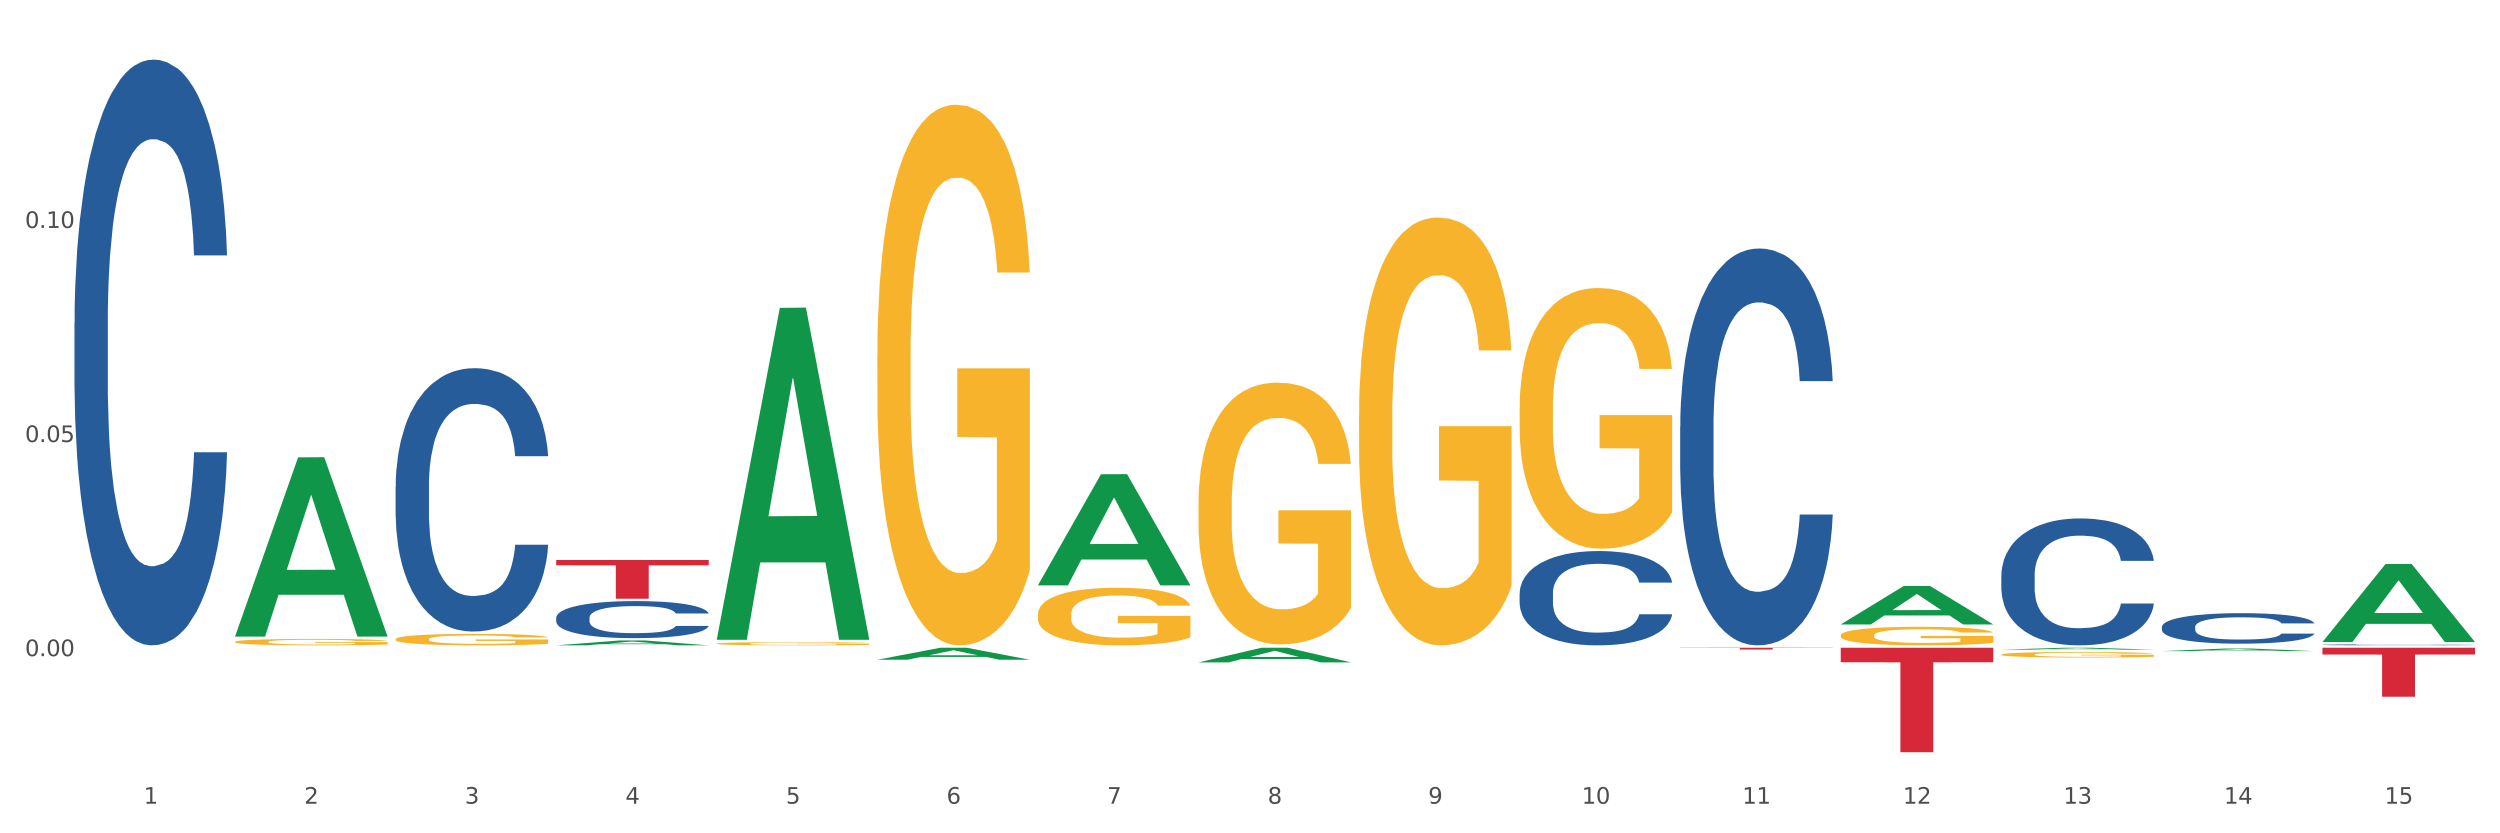 <?xml version="1.0" encoding="utf-8" standalone="no"?>
<!DOCTYPE svg PUBLIC "-//W3C//DTD SVG 1.1//EN"
  "http://www.w3.org/Graphics/SVG/1.1/DTD/svg11.dtd">
<svg xmlns:xlink="http://www.w3.org/1999/xlink" width="1080pt" height="360pt" viewBox="0 0 1080 360" xmlns="http://www.w3.org/2000/svg" version="1.1">
 <rect x="0" y="0" width="1080" height="360" fill="#333333" stroke="none"/>
 <defs>
  <style type="text/css">*{stroke-linejoin: round; stroke-linecap: butt}</style>
 </defs>
 <g id="figure_1">
  <g id="patch_1">
   <path d="M 0 360 
L 1080 360 
L 1080 0 
L 0 0 
z
" style="fill: #ffffff; stroke: #ffffff; stroke-linejoin: miter"/>
  </g>
  <g id="axes_1">
   <g id="matplotlib.axis_1">
    <g id="xtick_1">
     <g id="text_1">
      <!-- 1 -->
      <g style="fill: #4d4d4d" transform="translate(62.07 347.204) scale(0.096 -0.096)">
       <defs>
        <path id="DejaVuSans-31" d="M 794 531 
L 1825 531 
L 1825 4091 
L 703 3866 
L 703 4441 
L 1819 4666 
L 2450 4666 
L 2450 531 
L 3481 531 
L 3481 0 
L 794 0 
L 794 531 
z
" transform="scale(0.016)"/>
       </defs>
       <use xlink:href="#DejaVuSans-31"/>
      </g>
     </g>
    </g>
    <g id="xtick_2">
     <g id="text_2">
      <!-- 2 -->
      <g style="fill: #4d4d4d" transform="translate(131.436 347.204) scale(0.096 -0.096)">
       <defs>
        <path id="DejaVuSans-32" d="M 1228 531 
L 3431 531 
L 3431 0 
L 469 0 
L 469 531 
Q 828 903 1448 1529 
Q 2069 2156 2228 2338 
Q 2531 2678 2651 2914 
Q 2772 3150 2772 3378 
Q 2772 3750 2511 3984 
Q 2250 4219 1831 4219 
Q 1534 4219 1204 4116 
Q 875 4013 500 3803 
L 500 4441 
Q 881 4594 1212 4672 
Q 1544 4750 1819 4750 
Q 2544 4750 2975 4387 
Q 3406 4025 3406 3419 
Q 3406 3131 3298 2873 
Q 3191 2616 2906 2266 
Q 2828 2175 2409 1742 
Q 1991 1309 1228 531 
z
" transform="scale(0.016)"/>
       </defs>
       <use xlink:href="#DejaVuSans-32"/>
      </g>
     </g>
    </g>
    <g id="xtick_3">
     <g id="text_3">
      <!-- 3 -->
      <g style="fill: #4d4d4d" transform="translate(200.802 347.204) scale(0.096 -0.096)">
       <defs>
        <path id="DejaVuSans-33" d="M 2597 2516 
Q 3050 2419 3304 2112 
Q 3559 1806 3559 1356 
Q 3559 666 3084 287 
Q 2609 -91 1734 -91 
Q 1441 -91 1130 -33 
Q 819 25 488 141 
L 488 750 
Q 750 597 1062 519 
Q 1375 441 1716 441 
Q 2309 441 2620 675 
Q 2931 909 2931 1356 
Q 2931 1769 2642 2001 
Q 2353 2234 1838 2234 
L 1294 2234 
L 1294 2753 
L 1863 2753 
Q 2328 2753 2575 2939 
Q 2822 3125 2822 3475 
Q 2822 3834 2567 4026 
Q 2313 4219 1838 4219 
Q 1578 4219 1281 4162 
Q 984 4106 628 3988 
L 628 4550 
Q 988 4650 1302 4700 
Q 1616 4750 1894 4750 
Q 2613 4750 3031 4423 
Q 3450 4097 3450 3541 
Q 3450 3153 3228 2886 
Q 3006 2619 2597 2516 
z
" transform="scale(0.016)"/>
       </defs>
       <use xlink:href="#DejaVuSans-33"/>
      </g>
     </g>
    </g>
    <g id="xtick_4">
     <g id="text_4">
      <!-- 4 -->
      <g style="fill: #4d4d4d" transform="translate(270.169 347.204) scale(0.096 -0.096)">
       <defs>
        <path id="DejaVuSans-34" d="M 2419 4116 
L 825 1625 
L 2419 1625 
L 2419 4116 
z
M 2253 4666 
L 3047 4666 
L 3047 1625 
L 3713 1625 
L 3713 1100 
L 3047 1100 
L 3047 0 
L 2419 0 
L 2419 1100 
L 313 1100 
L 313 1709 
L 2253 4666 
z
" transform="scale(0.016)"/>
       </defs>
       <use xlink:href="#DejaVuSans-34"/>
      </g>
     </g>
    </g>
    <g id="xtick_5">
     <g id="text_5">
      <!-- 5 -->
      <g style="fill: #4d4d4d" transform="translate(339.535 347.204) scale(0.096 -0.096)">
       <defs>
        <path id="DejaVuSans-35" d="M 691 4666 
L 3169 4666 
L 3169 4134 
L 1269 4134 
L 1269 2991 
Q 1406 3038 1543 3061 
Q 1681 3084 1819 3084 
Q 2600 3084 3056 2656 
Q 3513 2228 3513 1497 
Q 3513 744 3044 326 
Q 2575 -91 1722 -91 
Q 1428 -91 1123 -41 
Q 819 9 494 109 
L 494 744 
Q 775 591 1075 516 
Q 1375 441 1709 441 
Q 2250 441 2565 725 
Q 2881 1009 2881 1497 
Q 2881 1984 2565 2268 
Q 2250 2553 1709 2553 
Q 1456 2553 1204 2497 
Q 953 2441 691 2322 
L 691 4666 
z
" transform="scale(0.016)"/>
       </defs>
       <use xlink:href="#DejaVuSans-35"/>
      </g>
     </g>
    </g>
    <g id="xtick_6">
     <g id="text_6">
      <!-- 6 -->
      <g style="fill: #4d4d4d" transform="translate(408.901 347.204) scale(0.096 -0.096)">
       <defs>
        <path id="DejaVuSans-36" d="M 2113 2584 
Q 1688 2584 1439 2293 
Q 1191 2003 1191 1497 
Q 1191 994 1439 701 
Q 1688 409 2113 409 
Q 2538 409 2786 701 
Q 3034 994 3034 1497 
Q 3034 2003 2786 2293 
Q 2538 2584 2113 2584 
z
M 3366 4563 
L 3366 3988 
Q 3128 4100 2886 4159 
Q 2644 4219 2406 4219 
Q 1781 4219 1451 3797 
Q 1122 3375 1075 2522 
Q 1259 2794 1537 2939 
Q 1816 3084 2150 3084 
Q 2853 3084 3261 2657 
Q 3669 2231 3669 1497 
Q 3669 778 3244 343 
Q 2819 -91 2113 -91 
Q 1303 -91 875 529 
Q 447 1150 447 2328 
Q 447 3434 972 4092 
Q 1497 4750 2381 4750 
Q 2619 4750 2861 4703 
Q 3103 4656 3366 4563 
z
" transform="scale(0.016)"/>
       </defs>
       <use xlink:href="#DejaVuSans-36"/>
      </g>
     </g>
    </g>
    <g id="xtick_7">
     <g id="text_7">
      <!-- 7 -->
      <g style="fill: #4d4d4d" transform="translate(478.267 347.204) scale(0.096 -0.096)">
       <defs>
        <path id="DejaVuSans-37" d="M 525 4666 
L 3525 4666 
L 3525 4397 
L 1831 0 
L 1172 0 
L 2766 4134 
L 525 4134 
L 525 4666 
z
" transform="scale(0.016)"/>
       </defs>
       <use xlink:href="#DejaVuSans-37"/>
      </g>
     </g>
    </g>
    <g id="xtick_8">
     <g id="text_8">
      <!-- 8 -->
      <g style="fill: #4d4d4d" transform="translate(547.634 347.204) scale(0.096 -0.096)">
       <defs>
        <path id="DejaVuSans-38" d="M 2034 2216 
Q 1584 2216 1326 1975 
Q 1069 1734 1069 1313 
Q 1069 891 1326 650 
Q 1584 409 2034 409 
Q 2484 409 2743 651 
Q 3003 894 3003 1313 
Q 3003 1734 2745 1975 
Q 2488 2216 2034 2216 
z
M 1403 2484 
Q 997 2584 770 2862 
Q 544 3141 544 3541 
Q 544 4100 942 4425 
Q 1341 4750 2034 4750 
Q 2731 4750 3128 4425 
Q 3525 4100 3525 3541 
Q 3525 3141 3298 2862 
Q 3072 2584 2669 2484 
Q 3125 2378 3379 2068 
Q 3634 1759 3634 1313 
Q 3634 634 3220 271 
Q 2806 -91 2034 -91 
Q 1263 -91 848 271 
Q 434 634 434 1313 
Q 434 1759 690 2068 
Q 947 2378 1403 2484 
z
M 1172 3481 
Q 1172 3119 1398 2916 
Q 1625 2713 2034 2713 
Q 2441 2713 2670 2916 
Q 2900 3119 2900 3481 
Q 2900 3844 2670 4047 
Q 2441 4250 2034 4250 
Q 1625 4250 1398 4047 
Q 1172 3844 1172 3481 
z
" transform="scale(0.016)"/>
       </defs>
       <use xlink:href="#DejaVuSans-38"/>
      </g>
     </g>
    </g>
    <g id="xtick_9">
     <g id="text_9">
      <!-- 9 -->
      <g style="fill: #4d4d4d" transform="translate(617 347.204) scale(0.096 -0.096)">
       <defs>
        <path id="DejaVuSans-39" d="M 703 97 
L 703 672 
Q 941 559 1184 500 
Q 1428 441 1663 441 
Q 2288 441 2617 861 
Q 2947 1281 2994 2138 
Q 2813 1869 2534 1725 
Q 2256 1581 1919 1581 
Q 1219 1581 811 2004 
Q 403 2428 403 3163 
Q 403 3881 828 4315 
Q 1253 4750 1959 4750 
Q 2769 4750 3195 4129 
Q 3622 3509 3622 2328 
Q 3622 1225 3098 567 
Q 2575 -91 1691 -91 
Q 1453 -91 1209 -44 
Q 966 3 703 97 
z
M 1959 2075 
Q 2384 2075 2632 2365 
Q 2881 2656 2881 3163 
Q 2881 3666 2632 3958 
Q 2384 4250 1959 4250 
Q 1534 4250 1286 3958 
Q 1038 3666 1038 3163 
Q 1038 2656 1286 2365 
Q 1534 2075 1959 2075 
z
" transform="scale(0.016)"/>
       </defs>
       <use xlink:href="#DejaVuSans-39"/>
      </g>
     </g>
    </g>
    <g id="xtick_10">
     <g id="text_10">
      <!-- 10 -->
      <g style="fill: #4d4d4d" transform="translate(683.312 347.204) scale(0.096 -0.096)">
       <defs>
        <path id="DejaVuSans-30" d="M 2034 4250 
Q 1547 4250 1301 3770 
Q 1056 3291 1056 2328 
Q 1056 1369 1301 889 
Q 1547 409 2034 409 
Q 2525 409 2770 889 
Q 3016 1369 3016 2328 
Q 3016 3291 2770 3770 
Q 2525 4250 2034 4250 
z
M 2034 4750 
Q 2819 4750 3233 4129 
Q 3647 3509 3647 2328 
Q 3647 1150 3233 529 
Q 2819 -91 2034 -91 
Q 1250 -91 836 529 
Q 422 1150 422 2328 
Q 422 3509 836 4129 
Q 1250 4750 2034 4750 
z
" transform="scale(0.016)"/>
       </defs>
       <use xlink:href="#DejaVuSans-31"/>
       <use xlink:href="#DejaVuSans-30" transform="translate(63.623 0)"/>
      </g>
     </g>
    </g>
    <g id="xtick_11">
     <g id="text_11">
      <!-- 11 -->
      <g style="fill: #4d4d4d" transform="translate(752.678 347.204) scale(0.096 -0.096)">
       <use xlink:href="#DejaVuSans-31"/>
       <use xlink:href="#DejaVuSans-31" transform="translate(63.623 0)"/>
      </g>
     </g>
    </g>
    <g id="xtick_12">
     <g id="text_12">
      <!-- 12 -->
      <g style="fill: #4d4d4d" transform="translate(822.044 347.204) scale(0.096 -0.096)">
       <use xlink:href="#DejaVuSans-31"/>
       <use xlink:href="#DejaVuSans-32" transform="translate(63.623 0)"/>
      </g>
     </g>
    </g>
    <g id="xtick_13">
     <g id="text_13">
      <!-- 13 -->
      <g style="fill: #4d4d4d" transform="translate(891.411 347.204) scale(0.096 -0.096)">
       <use xlink:href="#DejaVuSans-31"/>
       <use xlink:href="#DejaVuSans-33" transform="translate(63.623 0)"/>
      </g>
     </g>
    </g>
    <g id="xtick_14">
     <g id="text_14">
      <!-- 14 -->
      <g style="fill: #4d4d4d" transform="translate(960.777 347.204) scale(0.096 -0.096)">
       <use xlink:href="#DejaVuSans-31"/>
       <use xlink:href="#DejaVuSans-34" transform="translate(63.623 0)"/>
      </g>
     </g>
    </g>
    <g id="xtick_15">
     <g id="text_15">
      <!-- 15 -->
      <g style="fill: #4d4d4d" transform="translate(1030.143 347.204) scale(0.096 -0.096)">
       <use xlink:href="#DejaVuSans-31"/>
       <use xlink:href="#DejaVuSans-35" transform="translate(63.623 0)"/>
      </g>
     </g>
    </g>
    <g id="xtick_16"/>
    <g id="xtick_17"/>
    <g id="xtick_18"/>
    <g id="xtick_19"/>
    <g id="xtick_20"/>
    <g id="xtick_21"/>
    <g id="xtick_22"/>
    <g id="xtick_23"/>
    <g id="xtick_24"/>
    <g id="xtick_25"/>
    <g id="xtick_26"/>
    <g id="xtick_27"/>
    <g id="xtick_28"/>
    <g id="xtick_29"/>
   </g>
   <g id="matplotlib.axis_2">
    <g id="ytick_1">
     <g id="text_16">
      <!-- 0.00 -->
      <g style="fill: #4d4d4d" transform="translate(10.8 283.458) scale(0.096 -0.096)">
       <defs>
        <path id="DejaVuSans-2e" d="M 684 794 
L 1344 794 
L 1344 0 
L 684 0 
L 684 794 
z
" transform="scale(0.016)"/>
       </defs>
       <use xlink:href="#DejaVuSans-30"/>
       <use xlink:href="#DejaVuSans-2e" transform="translate(63.623 0)"/>
       <use xlink:href="#DejaVuSans-30" transform="translate(95.41 0)"/>
       <use xlink:href="#DejaVuSans-30" transform="translate(159.033 0)"/>
      </g>
     </g>
    </g>
    <g id="ytick_2">
     <g id="text_17">
      <!-- 0.05 -->
      <g style="fill: #4d4d4d" transform="translate(10.8 190.967) scale(0.096 -0.096)">
       <use xlink:href="#DejaVuSans-30"/>
       <use xlink:href="#DejaVuSans-2e" transform="translate(63.623 0)"/>
       <use xlink:href="#DejaVuSans-30" transform="translate(95.41 0)"/>
       <use xlink:href="#DejaVuSans-35" transform="translate(159.033 0)"/>
      </g>
     </g>
    </g>
    <g id="ytick_3">
     <g id="text_18">
      <!-- 0.10 -->
      <g style="fill: #4d4d4d" transform="translate(10.8 98.476) scale(0.096 -0.096)">
       <use xlink:href="#DejaVuSans-30"/>
       <use xlink:href="#DejaVuSans-2e" transform="translate(63.623 0)"/>
       <use xlink:href="#DejaVuSans-31" transform="translate(95.41 0)"/>
       <use xlink:href="#DejaVuSans-30" transform="translate(159.033 0)"/>
      </g>
     </g>
    </g>
    <g id="ytick_4"/>
    <g id="ytick_5"/>
    <g id="ytick_6"/>
    <g id="ytick_7"/>
   </g>
   <g id="PolyCollection_1">
    <path d="M 101.541 274.853 
L 101.609 274.78 
L 128.784 197.579 
L 140.061 197.506 
L 167.439 274.998 
L 154.395 274.998 
L 148.485 256.953 
L 120.427 256.953 
L 120.224 257.244 
L 114.517 274.998 
L 101.541 274.998 
L 101.541 274.853 
L 123.96 246.184 
L 144.952 246.111 
L 134.558 214.023 
L 134.422 213.878 
L 134.286 214.096 
L 123.892 246.111 
L 123.96 246.184 
L 101.541 274.853 
z
" clip-path="url(#p920004b4bc)" style="fill: #109648"/>
    <path d="M 725.837 279.811 
L 791.735 279.811 
L 791.735 279.921 
L 765.813 279.922 
L 765.813 280.604 
L 751.603 280.604 
L 751.603 279.922 
L 725.837 279.921 
L 725.837 279.812 
L 725.837 279.811 
z
" clip-path="url(#p920004b4bc)" style="fill: #d62839"/>
    <path d="M 240.274 241.907 
L 306.172 241.907 
L 306.172 244.234 
L 280.25 244.25 
L 280.25 258.653 
L 266.039 258.653 
L 266.039 244.25 
L 240.274 244.234 
L 240.274 241.923 
L 240.274 241.907 
z
" clip-path="url(#p920004b4bc)" style="fill: #d62839"/>
    <path d="M 170.907 210.174 
L 170.985 210.071 
L 170.985 207.161 
L 171.219 203.213 
L 172.076 195.94 
L 173.166 190.434 
L 175.036 183.992 
L 176.048 181.291 
L 177.373 178.277 
L 180.099 173.394 
L 183.215 169.238 
L 185.396 166.952 
L 187.031 165.498 
L 190.692 162.9 
L 192.796 161.758 
L 194.977 160.822 
L 196.846 160.199 
L 199.962 159.472 
L 202.454 159.16 
L 205.336 159.056 
L 207.751 159.16 
L 210.945 159.576 
L 215.618 160.822 
L 217.41 161.55 
L 219.825 162.797 
L 222.317 164.459 
L 224.342 166.121 
L 226.679 168.511 
L 229.094 171.628 
L 231.431 175.576 
L 233.066 179.213 
L 234.391 183.057 
L 235.559 187.732 
L 236.416 192.823 
L 236.805 197.083 
L 222.551 197.083 
L 222.161 193.239 
L 221.382 189.083 
L 220.604 186.278 
L 219.747 183.992 
L 218.422 181.394 
L 217.254 179.732 
L 215.307 177.758 
L 213.515 176.511 
L 212.035 175.784 
L 210.244 175.16 
L 206.427 174.537 
L 203.701 174.537 
L 201.987 174.745 
L 199.884 175.264 
L 198.092 175.992 
L 195.989 177.238 
L 194.353 178.589 
L 192.718 180.355 
L 191.783 181.602 
L 190.381 183.888 
L 189.446 185.758 
L 188.2 188.979 
L 187.499 191.265 
L 186.252 197.187 
L 185.707 201.551 
L 185.474 204.564 
L 185.318 207.889 
L 185.318 224.097 
L 185.785 231.37 
L 186.175 234.487 
L 186.798 238.019 
L 187.966 242.591 
L 189.68 247.059 
L 191.471 250.28 
L 192.951 252.254 
L 194.353 253.708 
L 195.755 254.851 
L 197.469 255.89 
L 198.871 256.513 
L 200.974 257.137 
L 203.467 257.449 
L 205.414 257.449 
L 209.387 256.929 
L 211.178 256.41 
L 212.892 255.682 
L 214.761 254.539 
L 216.241 253.293 
L 217.098 252.357 
L 218.5 250.383 
L 219.591 248.305 
L 220.526 245.916 
L 221.149 243.838 
L 221.85 240.721 
L 222.395 237.188 
L 222.551 235.318 
L 236.805 235.318 
L 236.494 239.058 
L 235.949 242.695 
L 234.858 247.578 
L 234.001 250.383 
L 232.677 253.812 
L 231.275 256.721 
L 229.328 259.942 
L 227.536 262.332 
L 225.667 264.41 
L 223.641 266.28 
L 219.98 268.877 
L 218.656 269.605 
L 215.852 270.852 
L 213.671 271.579 
L 210.477 272.306 
L 207.206 272.722 
L 203.779 272.826 
L 200.741 272.618 
L 197.391 271.994 
L 195.288 271.371 
L 192.951 270.436 
L 190.225 268.981 
L 187.655 267.215 
L 185.24 265.137 
L 182.981 262.747 
L 180.878 260.046 
L 178.152 255.578 
L 176.126 251.215 
L 174.646 247.163 
L 173.634 243.734 
L 172.621 239.37 
L 172.076 236.357 
L 171.219 229.084 
L 170.907 222.331 
L 170.907 210.174 
z
" clip-path="url(#p920004b4bc)" style="fill: #255c99"/>
    <path d="M 864.57 282.77 
L 864.647 282.768 
L 864.647 282.689 
L 864.803 282.622 
L 865.581 282.458 
L 866.748 282.323 
L 867.604 282.251 
L 868.46 282.192 
L 869.471 282.134 
L 870.716 282.073 
L 872.972 281.983 
L 874.373 281.937 
L 876.084 281.889 
L 879.196 281.82 
L 881.453 281.78 
L 883.787 281.748 
L 887.599 281.708 
L 890.089 281.691 
L 892.734 281.678 
L 895.924 281.669 
L 898.336 281.667 
L 903.626 281.674 
L 908.139 281.693 
L 910.317 281.708 
L 913.118 281.735 
L 914.596 281.752 
L 917.008 281.787 
L 919.498 281.833 
L 921.209 281.872 
L 923.777 281.946 
L 925.722 282.02 
L 927.511 282.112 
L 928.445 282.175 
L 929.145 282.234 
L 929.767 282.301 
L 930.39 282.408 
L 916.385 282.408 
L 915.841 282.332 
L 914.985 282.26 
L 913.74 282.19 
L 912.651 282.147 
L 910.784 282.092 
L 909.072 282.057 
L 907.283 282.031 
L 905.104 282.009 
L 903.393 281.998 
L 900.981 281.99 
L 896.235 281.992 
L 893.045 282.009 
L 890.867 282.031 
L 889.466 282.051 
L 888.221 282.073 
L 886.821 282.103 
L 885.187 282.149 
L 884.02 282.19 
L 882.853 282.243 
L 881.919 282.295 
L 881.064 282.356 
L 880.363 282.421 
L 879.819 282.489 
L 879.352 282.572 
L 878.963 282.709 
L 878.963 283.008 
L 879.119 283.075 
L 879.508 283.165 
L 879.974 283.232 
L 880.752 283.313 
L 881.453 283.367 
L 882.775 283.446 
L 884.253 283.511 
L 885.42 283.553 
L 886.587 283.588 
L 888.61 283.636 
L 890.867 283.675 
L 892.812 283.699 
L 895.457 283.721 
L 897.246 283.729 
L 898.802 283.734 
L 902.615 283.734 
L 905.338 283.727 
L 908.372 283.712 
L 910.706 283.692 
L 912.651 283.668 
L 914.829 283.629 
L 916.23 283.592 
L 916.23 283.136 
L 899.114 283.134 
L 899.114 282.831 
L 930.468 282.831 
L 930.468 283.721 
L 929.145 283.766 
L 927.667 283.808 
L 926.111 283.845 
L 923.777 283.891 
L 920.976 283.934 
L 918.486 283.965 
L 915.841 283.991 
L 912.729 284.015 
L 908.683 284.037 
L 906.193 284.045 
L 903.081 284.052 
L 899.425 284.054 
L 896.235 284.05 
L 893.123 284.039 
L 889.855 284.019 
L 886.665 283.991 
L 884.253 283.963 
L 881.842 283.928 
L 879.274 283.882 
L 877.251 283.838 
L 875.695 283.799 
L 873.984 283.749 
L 872.116 283.683 
L 870.716 283.625 
L 869.471 283.564 
L 868.149 283.485 
L 867.215 283.418 
L 866.281 283.333 
L 865.737 283.269 
L 865.114 283.171 
L 864.647 283.034 
L 864.57 282.77 
z
" clip-path="url(#p920004b4bc)" style="fill: #f7b32b"/>
    <path d="M 795.203 274.483 
L 795.281 274.475 
L 795.281 274.212 
L 795.437 273.985 
L 796.215 273.436 
L 797.382 272.982 
L 798.238 272.74 
L 799.094 272.543 
L 800.105 272.345 
L 801.35 272.14 
L 803.606 271.84 
L 805.006 271.686 
L 806.718 271.525 
L 809.83 271.291 
L 812.086 271.159 
L 814.42 271.049 
L 818.233 270.918 
L 820.722 270.859 
L 823.368 270.815 
L 826.557 270.786 
L 828.969 270.779 
L 834.26 270.8 
L 838.772 270.866 
L 840.951 270.918 
L 843.752 271.005 
L 845.23 271.064 
L 847.642 271.181 
L 850.131 271.335 
L 851.843 271.467 
L 854.41 271.716 
L 856.355 271.964 
L 858.145 272.272 
L 859.078 272.484 
L 859.779 272.682 
L 860.401 272.909 
L 861.024 273.268 
L 847.019 273.268 
L 846.475 273.011 
L 845.619 272.77 
L 844.374 272.535 
L 843.285 272.389 
L 841.418 272.206 
L 839.706 272.089 
L 837.916 272.001 
L 835.738 271.928 
L 834.026 271.891 
L 831.615 271.862 
L 826.869 271.869 
L 823.679 271.928 
L 821.5 272.001 
L 820.1 272.067 
L 818.855 272.14 
L 817.455 272.243 
L 815.821 272.396 
L 814.654 272.535 
L 813.487 272.711 
L 812.553 272.887 
L 811.697 273.092 
L 810.997 273.311 
L 810.453 273.538 
L 809.986 273.817 
L 809.597 274.278 
L 809.597 275.281 
L 809.752 275.508 
L 810.141 275.808 
L 810.608 276.035 
L 811.386 276.306 
L 812.086 276.489 
L 813.409 276.752 
L 814.887 276.972 
L 816.054 277.111 
L 817.221 277.228 
L 819.244 277.389 
L 821.5 277.521 
L 823.445 277.601 
L 826.091 277.675 
L 827.88 277.704 
L 829.436 277.719 
L 833.248 277.719 
L 835.971 277.697 
L 839.006 277.645 
L 841.34 277.579 
L 843.285 277.499 
L 845.463 277.367 
L 846.864 277.243 
L 846.864 275.713 
L 829.747 275.705 
L 829.747 274.688 
L 861.101 274.688 
L 861.101 277.675 
L 859.779 277.828 
L 858.3 277.967 
L 856.744 278.092 
L 854.41 278.246 
L 851.61 278.392 
L 849.12 278.494 
L 846.475 278.582 
L 843.363 278.663 
L 839.317 278.736 
L 836.827 278.765 
L 833.715 278.787 
L 830.059 278.795 
L 826.869 278.78 
L 823.757 278.743 
L 820.489 278.678 
L 817.299 278.582 
L 814.887 278.487 
L 812.475 278.37 
L 809.908 278.216 
L 807.885 278.07 
L 806.329 277.938 
L 804.617 277.77 
L 802.75 277.55 
L 801.35 277.352 
L 800.105 277.147 
L 798.782 276.884 
L 797.849 276.657 
L 796.915 276.372 
L 796.37 276.159 
L 795.748 275.83 
L 795.281 275.369 
L 795.203 274.483 
z
" clip-path="url(#p920004b4bc)" style="fill: #f7b32b"/>
    <path d="M 656.471 176.463 
L 656.549 176.36 
L 656.549 172.657 
L 656.704 169.469 
L 657.482 161.755 
L 658.649 155.378 
L 659.505 151.984 
L 660.361 149.207 
L 661.372 146.43 
L 662.617 143.55 
L 664.874 139.333 
L 666.274 137.174 
L 667.986 134.911 
L 671.098 131.62 
L 673.354 129.768 
L 675.688 128.226 
L 679.5 126.374 
L 681.99 125.551 
L 684.635 124.934 
L 687.825 124.523 
L 690.237 124.42 
L 695.527 124.729 
L 700.04 125.654 
L 702.218 126.374 
L 705.019 127.608 
L 706.497 128.431 
L 708.909 130.077 
L 711.399 132.237 
L 713.111 134.088 
L 715.678 137.585 
L 717.623 141.082 
L 719.412 145.402 
L 720.346 148.384 
L 721.046 151.161 
L 721.669 154.35 
L 722.291 159.389 
L 708.287 159.389 
L 707.742 155.79 
L 706.886 152.395 
L 705.642 149.104 
L 704.552 147.047 
L 702.685 144.476 
L 700.973 142.83 
L 699.184 141.596 
L 697.006 140.568 
L 695.294 140.053 
L 692.882 139.642 
L 688.136 139.745 
L 684.946 140.568 
L 682.768 141.596 
L 681.367 142.522 
L 680.123 143.55 
L 678.722 144.99 
L 677.088 147.15 
L 675.921 149.104 
L 674.754 151.573 
L 673.821 154.041 
L 672.965 156.921 
L 672.265 160.006 
L 671.72 163.195 
L 671.253 167.103 
L 670.864 173.583 
L 670.864 187.673 
L 671.02 190.862 
L 671.409 195.079 
L 671.876 198.267 
L 672.654 202.072 
L 673.354 204.644 
L 674.677 208.346 
L 676.155 211.432 
L 677.322 213.386 
L 678.489 215.032 
L 680.512 217.294 
L 682.768 219.146 
L 684.713 220.277 
L 687.358 221.306 
L 689.148 221.717 
L 690.704 221.923 
L 694.516 221.923 
L 697.239 221.614 
L 700.273 220.894 
L 702.607 219.968 
L 704.552 218.837 
L 706.731 216.986 
L 708.131 215.237 
L 708.131 193.742 
L 691.015 193.639 
L 691.015 179.342 
L 722.369 179.342 
L 722.369 221.306 
L 721.046 223.465 
L 719.568 225.42 
L 718.012 227.168 
L 715.678 229.328 
L 712.877 231.385 
L 710.387 232.825 
L 707.742 234.059 
L 704.63 235.19 
L 700.584 236.219 
L 698.095 236.63 
L 694.983 236.939 
L 691.326 237.042 
L 688.136 236.836 
L 685.024 236.322 
L 681.756 235.396 
L 678.567 234.059 
L 676.155 232.722 
L 673.743 231.076 
L 671.175 228.916 
L 669.153 226.859 
L 667.597 225.008 
L 665.885 222.643 
L 664.018 219.557 
L 662.617 216.78 
L 661.372 213.9 
L 660.05 210.198 
L 659.116 207.009 
L 658.183 202.998 
L 657.638 200.015 
L 657.016 195.387 
L 656.549 188.908 
L 656.471 176.463 
z
" clip-path="url(#p920004b4bc)" style="fill: #f7b32b"/>
    <path d="M 587.105 179.378 
L 587.183 179.209 
L 587.183 173.133 
L 587.338 167.9 
L 588.116 155.241 
L 589.283 144.776 
L 590.139 139.206 
L 590.995 134.649 
L 592.006 130.092 
L 593.251 125.366 
L 595.507 118.445 
L 596.908 114.901 
L 598.619 111.187 
L 601.731 105.786 
L 603.988 102.748 
L 606.322 100.216 
L 610.134 97.178 
L 612.624 95.828 
L 615.269 94.815 
L 618.459 94.14 
L 620.871 93.971 
L 626.161 94.477 
L 630.674 95.996 
L 632.852 97.178 
L 635.653 99.203 
L 637.131 100.554 
L 639.543 103.254 
L 642.033 106.799 
L 643.744 109.837 
L 646.312 115.576 
L 648.257 121.315 
L 650.046 128.404 
L 650.98 133.299 
L 651.68 137.856 
L 652.302 143.088 
L 652.925 151.359 
L 638.921 151.359 
L 638.376 145.452 
L 637.52 139.881 
L 636.275 134.48 
L 635.186 131.104 
L 633.319 126.885 
L 631.607 124.184 
L 629.818 122.159 
L 627.639 120.471 
L 625.928 119.627 
L 623.516 118.952 
L 618.77 119.12 
L 615.58 120.471 
L 613.402 122.159 
L 612.001 123.678 
L 610.756 125.366 
L 609.356 127.729 
L 607.722 131.273 
L 606.555 134.48 
L 605.388 138.531 
L 604.455 142.582 
L 603.599 147.308 
L 602.898 152.372 
L 602.354 157.604 
L 601.887 164.018 
L 601.498 174.652 
L 601.498 197.776 
L 601.654 203.008 
L 602.043 209.929 
L 602.509 215.161 
L 603.287 221.406 
L 603.988 225.626 
L 605.31 231.703 
L 606.789 236.766 
L 607.956 239.973 
L 609.123 242.674 
L 611.145 246.387 
L 613.402 249.425 
L 615.347 251.282 
L 617.992 252.97 
L 619.781 253.645 
L 621.337 253.983 
L 625.15 253.983 
L 627.873 253.476 
L 630.907 252.295 
L 633.241 250.776 
L 635.186 248.919 
L 637.365 245.881 
L 638.765 243.011 
L 638.765 207.735 
L 621.649 207.566 
L 621.649 184.104 
L 653.003 184.104 
L 653.003 252.97 
L 651.68 256.515 
L 650.202 259.722 
L 648.646 262.591 
L 646.312 266.135 
L 643.511 269.511 
L 641.021 271.874 
L 638.376 273.9 
L 635.264 275.756 
L 631.218 277.444 
L 628.729 278.119 
L 625.617 278.626 
L 621.96 278.795 
L 618.77 278.457 
L 615.658 277.613 
L 612.39 276.094 
L 609.2 273.9 
L 606.789 271.706 
L 604.377 269.005 
L 601.809 265.46 
L 599.786 262.085 
L 598.23 259.046 
L 596.519 255.164 
L 594.652 250.101 
L 593.251 245.543 
L 592.006 240.817 
L 590.684 234.741 
L 589.75 229.508 
L 588.816 222.926 
L 588.272 218.031 
L 587.649 210.435 
L 587.183 199.802 
L 587.105 179.378 
z
" clip-path="url(#p920004b4bc)" style="fill: #f7b32b"/>
    <path d="M 517.739 217.544 
L 517.816 217.441 
L 517.816 213.724 
L 517.972 210.523 
L 518.75 202.778 
L 519.917 196.376 
L 520.773 192.969 
L 521.629 190.181 
L 522.64 187.393 
L 523.885 184.502 
L 526.141 180.268 
L 527.542 178.1 
L 529.253 175.828 
L 532.365 172.524 
L 534.621 170.665 
L 536.956 169.116 
L 540.768 167.258 
L 543.257 166.432 
L 545.903 165.812 
L 549.093 165.399 
L 551.504 165.296 
L 556.795 165.605 
L 561.307 166.535 
L 563.486 167.258 
L 566.287 168.497 
L 567.765 169.323 
L 570.177 170.975 
L 572.666 173.143 
L 574.378 175.002 
L 576.946 178.513 
L 578.891 182.024 
L 580.68 186.36 
L 581.614 189.355 
L 582.314 192.143 
L 582.936 195.344 
L 583.559 200.403 
L 569.554 200.403 
L 569.01 196.789 
L 568.154 193.382 
L 566.909 190.078 
L 565.82 188.012 
L 563.953 185.431 
L 562.241 183.779 
L 560.452 182.54 
L 558.273 181.507 
L 556.562 180.991 
L 554.15 180.578 
L 549.404 180.681 
L 546.214 181.507 
L 544.035 182.54 
L 542.635 183.469 
L 541.39 184.502 
L 539.99 185.947 
L 538.356 188.116 
L 537.189 190.078 
L 536.022 192.556 
L 535.088 195.034 
L 534.232 197.925 
L 533.532 201.023 
L 532.988 204.224 
L 532.521 208.148 
L 532.132 214.653 
L 532.132 228.8 
L 532.287 232.001 
L 532.676 236.234 
L 533.143 239.435 
L 533.921 243.256 
L 534.621 245.837 
L 535.944 249.554 
L 537.422 252.652 
L 538.589 254.614 
L 539.756 256.266 
L 541.779 258.538 
L 544.035 260.397 
L 545.981 261.532 
L 548.626 262.565 
L 550.415 262.978 
L 551.971 263.185 
L 555.784 263.185 
L 558.507 262.875 
L 561.541 262.152 
L 563.875 261.223 
L 565.82 260.087 
L 567.998 258.228 
L 569.399 256.473 
L 569.399 234.892 
L 552.282 234.789 
L 552.282 220.436 
L 583.636 220.436 
L 583.636 262.565 
L 582.314 264.733 
L 580.836 266.695 
L 579.28 268.451 
L 576.946 270.619 
L 574.145 272.684 
L 571.655 274.13 
L 569.01 275.369 
L 565.898 276.505 
L 561.852 277.537 
L 559.362 277.95 
L 556.25 278.26 
L 552.594 278.364 
L 549.404 278.157 
L 546.292 277.641 
L 543.024 276.711 
L 539.834 275.369 
L 537.422 274.027 
L 535.01 272.375 
L 532.443 270.206 
L 530.42 268.141 
L 528.864 266.282 
L 527.153 263.907 
L 525.285 260.81 
L 523.885 258.022 
L 522.64 255.13 
L 521.317 251.413 
L 520.384 248.212 
L 519.45 244.185 
L 518.906 241.191 
L 518.283 236.544 
L 517.816 230.039 
L 517.739 217.544 
z
" clip-path="url(#p920004b4bc)" style="fill: #f7b32b"/>
    <path d="M 448.372 265.412 
L 448.45 265.389 
L 448.45 264.572 
L 448.606 263.867 
L 449.384 262.163 
L 450.551 260.754 
L 451.407 260.005 
L 452.262 259.391 
L 453.274 258.778 
L 454.519 258.142 
L 456.775 257.21 
L 458.175 256.733 
L 459.887 256.233 
L 462.999 255.506 
L 465.255 255.097 
L 467.589 254.756 
L 471.402 254.347 
L 473.891 254.165 
L 476.536 254.029 
L 479.726 253.938 
L 482.138 253.916 
L 487.429 253.984 
L 491.941 254.188 
L 494.12 254.347 
L 496.92 254.62 
L 498.399 254.802 
L 500.811 255.165 
L 503.3 255.642 
L 505.012 256.051 
L 507.579 256.824 
L 509.524 257.596 
L 511.314 258.551 
L 512.247 259.209 
L 512.948 259.823 
L 513.57 260.527 
L 514.192 261.641 
L 500.188 261.641 
L 499.644 260.845 
L 498.788 260.096 
L 497.543 259.368 
L 496.454 258.914 
L 494.586 258.346 
L 492.875 257.983 
L 491.085 257.71 
L 488.907 257.483 
L 487.195 257.369 
L 484.783 257.278 
L 480.038 257.301 
L 476.848 257.483 
L 474.669 257.71 
L 473.269 257.914 
L 472.024 258.142 
L 470.624 258.46 
L 468.99 258.937 
L 467.823 259.368 
L 466.656 259.914 
L 465.722 260.459 
L 464.866 261.095 
L 464.166 261.777 
L 463.621 262.481 
L 463.155 263.345 
L 462.766 264.776 
L 462.766 267.889 
L 462.921 268.593 
L 463.31 269.525 
L 463.777 270.229 
L 464.555 271.07 
L 465.255 271.638 
L 466.578 272.456 
L 468.056 273.137 
L 469.223 273.569 
L 470.39 273.932 
L 472.413 274.432 
L 474.669 274.841 
L 476.614 275.091 
L 479.26 275.318 
L 481.049 275.409 
L 482.605 275.455 
L 486.417 275.455 
L 489.14 275.387 
L 492.175 275.227 
L 494.509 275.023 
L 496.454 274.773 
L 498.632 274.364 
L 500.033 273.978 
L 500.033 269.229 
L 482.916 269.207 
L 482.916 266.048 
L 514.27 266.048 
L 514.27 275.318 
L 512.948 275.796 
L 511.469 276.227 
L 509.913 276.613 
L 507.579 277.091 
L 504.778 277.545 
L 502.289 277.863 
L 499.644 278.136 
L 496.531 278.386 
L 492.486 278.613 
L 489.996 278.704 
L 486.884 278.772 
L 483.227 278.795 
L 480.038 278.749 
L 476.925 278.636 
L 473.658 278.431 
L 470.468 278.136 
L 468.056 277.84 
L 465.644 277.477 
L 463.077 277 
L 461.054 276.545 
L 459.498 276.136 
L 457.786 275.614 
L 455.919 274.932 
L 454.519 274.319 
L 453.274 273.682 
L 451.951 272.865 
L 451.018 272.16 
L 450.084 271.274 
L 449.539 270.615 
L 448.917 269.593 
L 448.45 268.161 
L 448.372 265.412 
z
" clip-path="url(#p920004b4bc)" style="fill: #f7b32b"/>
    <path d="M 379.006 153.157 
L 379.084 152.943 
L 379.084 145.264 
L 379.24 138.652 
L 380.018 122.654 
L 381.185 109.429 
L 382.04 102.39 
L 382.896 96.63 
L 383.908 90.871 
L 385.152 84.898 
L 387.409 76.153 
L 388.809 71.673 
L 390.521 66.981 
L 393.633 60.155 
L 395.889 56.315 
L 398.223 53.116 
L 402.035 49.276 
L 404.525 47.57 
L 407.17 46.29 
L 410.36 45.437 
L 412.772 45.223 
L 418.062 45.863 
L 422.575 47.783 
L 424.753 49.276 
L 427.554 51.836 
L 429.032 53.542 
L 431.444 56.955 
L 433.934 61.435 
L 435.646 65.274 
L 438.213 72.527 
L 440.158 79.779 
L 441.948 88.738 
L 442.881 94.924 
L 443.581 100.683 
L 444.204 107.296 
L 444.826 117.748 
L 430.822 117.748 
L 430.277 110.282 
L 429.422 103.243 
L 428.177 96.417 
L 427.087 92.151 
L 425.22 86.818 
L 423.509 83.405 
L 421.719 80.846 
L 419.541 78.713 
L 417.829 77.646 
L 415.417 76.793 
L 410.671 77.006 
L 407.481 78.713 
L 405.303 80.846 
L 403.903 82.765 
L 402.658 84.898 
L 401.257 87.885 
L 399.624 92.364 
L 398.456 96.417 
L 397.289 101.536 
L 396.356 106.656 
L 395.5 112.628 
L 394.8 119.028 
L 394.255 125.64 
L 393.788 133.746 
L 393.399 147.184 
L 393.399 176.407 
L 393.555 183.02 
L 393.944 191.765 
L 394.411 198.378 
L 395.189 206.27 
L 395.889 211.603 
L 397.212 219.282 
L 398.69 225.681 
L 399.857 229.734 
L 401.024 233.147 
L 403.047 237.84 
L 405.303 241.679 
L 407.248 244.026 
L 409.893 246.159 
L 411.683 247.012 
L 413.239 247.438 
L 417.051 247.438 
L 419.774 246.799 
L 422.808 245.305 
L 425.142 243.386 
L 427.087 241.039 
L 429.266 237.2 
L 430.666 233.574 
L 430.666 188.992 
L 413.55 188.779 
L 413.55 159.129 
L 444.904 159.129 
L 444.904 246.159 
L 443.581 250.638 
L 442.103 254.691 
L 440.547 258.317 
L 438.213 262.797 
L 435.412 267.063 
L 432.923 270.049 
L 430.277 272.609 
L 427.165 274.955 
L 423.12 277.088 
L 420.63 277.941 
L 417.518 278.581 
L 413.861 278.795 
L 410.671 278.368 
L 407.559 277.301 
L 404.292 275.382 
L 401.102 272.609 
L 398.69 269.836 
L 396.278 266.423 
L 393.711 261.943 
L 391.688 257.677 
L 390.132 253.838 
L 388.42 248.932 
L 386.553 242.532 
L 385.152 236.773 
L 383.908 230.801 
L 382.585 223.121 
L 381.651 216.509 
L 380.718 208.19 
L 380.173 202.004 
L 379.551 192.405 
L 379.084 178.967 
L 379.006 153.157 
z
" clip-path="url(#p920004b4bc)" style="fill: #f7b32b"/>
    <path d="M 309.64 278.046 
L 309.718 278.044 
L 309.718 277.999 
L 309.873 277.959 
L 310.651 277.864 
L 311.818 277.785 
L 312.674 277.743 
L 313.53 277.709 
L 314.541 277.674 
L 315.786 277.639 
L 318.042 277.587 
L 319.443 277.56 
L 321.155 277.532 
L 324.267 277.491 
L 326.523 277.468 
L 328.857 277.449 
L 332.669 277.426 
L 335.159 277.416 
L 337.804 277.409 
L 340.994 277.403 
L 343.406 277.402 
L 348.696 277.406 
L 353.209 277.417 
L 355.387 277.426 
L 358.188 277.442 
L 359.666 277.452 
L 362.078 277.472 
L 364.568 277.499 
L 366.279 277.522 
L 368.847 277.565 
L 370.792 277.608 
L 372.581 277.662 
L 373.515 277.699 
L 374.215 277.733 
L 374.838 277.772 
L 375.46 277.835 
L 361.456 277.835 
L 360.911 277.79 
L 360.055 277.748 
L 358.81 277.707 
L 357.721 277.682 
L 355.854 277.65 
L 354.142 277.63 
L 352.353 277.615 
L 350.174 277.602 
L 348.463 277.596 
L 346.051 277.59 
L 341.305 277.592 
L 338.115 277.602 
L 335.937 277.615 
L 334.536 277.626 
L 333.292 277.639 
L 331.891 277.657 
L 330.257 277.683 
L 329.09 277.707 
L 327.923 277.738 
L 326.99 277.768 
L 326.134 277.804 
L 325.434 277.842 
L 324.889 277.882 
L 324.422 277.93 
L 324.033 278.01 
L 324.033 278.184 
L 324.189 278.224 
L 324.578 278.276 
L 325.045 278.315 
L 325.823 278.362 
L 326.523 278.394 
L 327.845 278.44 
L 329.324 278.478 
L 330.491 278.502 
L 331.658 278.523 
L 333.681 278.55 
L 335.937 278.573 
L 337.882 278.587 
L 340.527 278.6 
L 342.317 278.605 
L 343.873 278.608 
L 347.685 278.608 
L 350.408 278.604 
L 353.442 278.595 
L 355.776 278.584 
L 357.721 278.57 
L 359.9 278.547 
L 361.3 278.525 
L 361.3 278.259 
L 344.184 278.258 
L 344.184 278.081 
L 375.538 278.081 
L 375.538 278.6 
L 374.215 278.627 
L 372.737 278.651 
L 371.181 278.673 
L 368.847 278.699 
L 366.046 278.725 
L 363.556 278.743 
L 360.911 278.758 
L 357.799 278.772 
L 353.753 278.784 
L 351.264 278.79 
L 348.152 278.793 
L 344.495 278.795 
L 341.305 278.792 
L 338.193 278.786 
L 334.925 278.774 
L 331.736 278.758 
L 329.324 278.741 
L 326.912 278.721 
L 324.344 278.694 
L 322.322 278.669 
L 320.766 278.646 
L 319.054 278.617 
L 317.187 278.578 
L 315.786 278.544 
L 314.541 278.509 
L 313.219 278.463 
L 312.285 278.423 
L 311.352 278.374 
L 310.807 278.337 
L 310.184 278.28 
L 309.718 278.2 
L 309.64 278.046 
z
" clip-path="url(#p920004b4bc)" style="fill: #f7b32b"/>
    <path d="M 170.907 276.131 
L 170.985 276.126 
L 170.985 275.963 
L 171.141 275.823 
L 171.919 275.484 
L 173.086 275.203 
L 173.942 275.054 
L 174.798 274.932 
L 175.809 274.81 
L 177.054 274.683 
L 179.31 274.498 
L 180.71 274.403 
L 182.422 274.303 
L 185.534 274.158 
L 187.79 274.077 
L 190.124 274.009 
L 193.937 273.928 
L 196.426 273.892 
L 199.072 273.864 
L 202.261 273.846 
L 204.673 273.842 
L 209.964 273.855 
L 214.476 273.896 
L 216.655 273.928 
L 219.456 273.982 
L 220.934 274.018 
L 223.346 274.091 
L 225.835 274.186 
L 227.547 274.267 
L 230.114 274.421 
L 232.059 274.575 
L 233.849 274.765 
L 234.783 274.896 
L 235.483 275.018 
L 236.105 275.158 
L 236.728 275.38 
L 222.723 275.38 
L 222.179 275.221 
L 221.323 275.072 
L 220.078 274.927 
L 218.989 274.837 
L 217.122 274.724 
L 215.41 274.651 
L 213.62 274.597 
L 211.442 274.552 
L 209.73 274.529 
L 207.319 274.511 
L 202.573 274.516 
L 199.383 274.552 
L 197.204 274.597 
L 195.804 274.638 
L 194.559 274.683 
L 193.159 274.746 
L 191.525 274.841 
L 190.358 274.927 
L 189.191 275.036 
L 188.257 275.144 
L 187.401 275.271 
L 186.701 275.407 
L 186.157 275.547 
L 185.69 275.719 
L 185.301 276.004 
L 185.301 276.624 
L 185.456 276.764 
L 185.845 276.949 
L 186.312 277.089 
L 187.09 277.257 
L 187.79 277.37 
L 189.113 277.533 
L 190.591 277.668 
L 191.758 277.754 
L 192.925 277.827 
L 194.948 277.926 
L 197.204 278.008 
L 199.149 278.057 
L 201.795 278.103 
L 203.584 278.121 
L 205.14 278.13 
L 208.952 278.13 
L 211.675 278.116 
L 214.71 278.085 
L 217.044 278.044 
L 218.989 277.994 
L 221.167 277.913 
L 222.568 277.836 
L 222.568 276.89 
L 205.451 276.886 
L 205.451 276.257 
L 236.805 276.257 
L 236.805 278.103 
L 235.483 278.198 
L 234.004 278.284 
L 232.448 278.36 
L 230.114 278.455 
L 227.314 278.546 
L 224.824 278.609 
L 222.179 278.663 
L 219.067 278.713 
L 215.021 278.758 
L 212.531 278.777 
L 209.419 278.79 
L 205.763 278.795 
L 202.573 278.786 
L 199.461 278.763 
L 196.193 278.722 
L 193.003 278.663 
L 190.591 278.605 
L 188.179 278.532 
L 185.612 278.437 
L 183.589 278.347 
L 182.033 278.265 
L 180.321 278.161 
L 178.454 278.026 
L 177.054 277.904 
L 175.809 277.777 
L 174.486 277.614 
L 173.553 277.474 
L 172.619 277.297 
L 172.074 277.166 
L 171.452 276.963 
L 170.985 276.678 
L 170.907 276.131 
z
" clip-path="url(#p920004b4bc)" style="fill: #f7b32b"/>
    <path d="M 101.541 277.299 
L 101.619 277.297 
L 101.619 277.205 
L 101.775 277.127 
L 102.553 276.936 
L 103.72 276.779 
L 104.575 276.695 
L 105.431 276.626 
L 106.443 276.558 
L 107.688 276.487 
L 109.944 276.383 
L 111.344 276.329 
L 113.056 276.273 
L 116.168 276.192 
L 118.424 276.146 
L 120.758 276.108 
L 124.57 276.063 
L 127.06 276.042 
L 129.705 276.027 
L 132.895 276.017 
L 135.307 276.014 
L 140.598 276.022 
L 145.11 276.045 
L 147.289 276.063 
L 150.089 276.093 
L 151.568 276.113 
L 153.979 276.154 
L 156.469 276.207 
L 158.181 276.253 
L 160.748 276.339 
L 162.693 276.426 
L 164.483 276.532 
L 165.416 276.606 
L 166.117 276.675 
L 166.739 276.753 
L 167.361 276.878 
L 153.357 276.878 
L 152.812 276.789 
L 151.957 276.705 
L 150.712 276.624 
L 149.623 276.573 
L 147.755 276.51 
L 146.044 276.469 
L 144.254 276.438 
L 142.076 276.413 
L 140.364 276.4 
L 137.952 276.39 
L 133.206 276.393 
L 130.017 276.413 
L 127.838 276.438 
L 126.438 276.461 
L 125.193 276.487 
L 123.792 276.522 
L 122.159 276.576 
L 120.992 276.624 
L 119.825 276.685 
L 118.891 276.746 
L 118.035 276.817 
L 117.335 276.893 
L 116.79 276.972 
L 116.324 277.068 
L 115.935 277.228 
L 115.935 277.576 
L 116.09 277.655 
L 116.479 277.759 
L 116.946 277.837 
L 117.724 277.931 
L 118.424 277.995 
L 119.747 278.086 
L 121.225 278.162 
L 122.392 278.211 
L 123.559 278.251 
L 125.582 278.307 
L 127.838 278.353 
L 129.783 278.381 
L 132.428 278.406 
L 134.218 278.416 
L 135.774 278.421 
L 139.586 278.421 
L 142.309 278.414 
L 145.343 278.396 
L 147.678 278.373 
L 149.623 278.345 
L 151.801 278.3 
L 153.201 278.256 
L 153.201 277.726 
L 136.085 277.723 
L 136.085 277.37 
L 167.439 277.37 
L 167.439 278.406 
L 166.117 278.459 
L 164.638 278.508 
L 163.082 278.551 
L 160.748 278.604 
L 157.947 278.655 
L 155.458 278.691 
L 152.812 278.721 
L 149.7 278.749 
L 145.655 278.774 
L 143.165 278.784 
L 140.053 278.792 
L 136.396 278.795 
L 133.206 278.79 
L 130.094 278.777 
L 126.827 278.754 
L 123.637 278.721 
L 121.225 278.688 
L 118.813 278.647 
L 116.246 278.594 
L 114.223 278.543 
L 112.667 278.498 
L 110.955 278.439 
L 109.088 278.363 
L 107.688 278.294 
L 106.443 278.223 
L 105.12 278.132 
L 104.186 278.053 
L 103.253 277.954 
L 102.708 277.881 
L 102.086 277.766 
L 101.619 277.606 
L 101.541 277.299 
z
" clip-path="url(#p920004b4bc)" style="fill: #f7b32b"/>
    <path d="M 1003.302 278.565 
L 1003.38 278.564 
L 1003.38 278.554 
L 1003.614 278.539 
L 1004.47 278.512 
L 1005.561 278.492 
L 1007.43 278.469 
L 1008.443 278.459 
L 1009.767 278.448 
L 1012.494 278.43 
L 1015.609 278.414 
L 1017.79 278.406 
L 1019.426 278.401 
L 1023.087 278.391 
L 1025.19 278.387 
L 1027.371 278.384 
L 1029.241 278.381 
L 1032.356 278.379 
L 1034.849 278.377 
L 1037.731 278.377 
L 1040.146 278.377 
L 1043.339 278.379 
L 1048.013 278.384 
L 1049.805 278.386 
L 1052.219 278.391 
L 1054.712 278.397 
L 1056.737 278.403 
L 1059.074 278.412 
L 1061.489 278.423 
L 1063.825 278.438 
L 1065.461 278.451 
L 1066.785 278.465 
L 1067.954 278.482 
L 1068.811 278.501 
L 1069.2 278.517 
L 1054.945 278.517 
L 1054.556 278.503 
L 1053.777 278.487 
L 1052.998 278.477 
L 1052.141 278.469 
L 1050.817 278.459 
L 1049.649 278.453 
L 1047.701 278.446 
L 1045.91 278.441 
L 1044.43 278.439 
L 1042.638 278.436 
L 1038.822 278.434 
L 1036.095 278.434 
L 1034.382 278.435 
L 1032.278 278.437 
L 1030.487 278.439 
L 1028.384 278.444 
L 1026.748 278.449 
L 1025.112 278.455 
L 1024.178 278.46 
L 1022.775 278.468 
L 1021.841 278.475 
L 1020.594 278.487 
L 1019.893 278.495 
L 1018.647 278.517 
L 1018.102 278.533 
L 1017.868 278.544 
L 1017.712 278.556 
L 1017.712 278.616 
L 1018.18 278.642 
L 1018.569 278.654 
L 1019.192 278.667 
L 1020.361 278.684 
L 1022.074 278.7 
L 1023.866 278.712 
L 1025.346 278.719 
L 1026.748 278.724 
L 1028.15 278.729 
L 1029.864 278.732 
L 1031.266 278.735 
L 1033.369 278.737 
L 1035.862 278.738 
L 1037.809 278.738 
L 1041.781 278.736 
L 1043.573 278.734 
L 1045.287 278.732 
L 1047.156 278.728 
L 1048.636 278.723 
L 1049.493 278.72 
L 1050.895 278.712 
L 1051.986 278.705 
L 1052.92 278.696 
L 1053.543 278.688 
L 1054.244 278.677 
L 1054.79 278.664 
L 1054.945 278.657 
L 1069.2 278.657 
L 1068.888 278.671 
L 1068.343 278.684 
L 1067.253 278.702 
L 1066.396 278.712 
L 1065.072 278.725 
L 1063.67 278.736 
L 1061.722 278.747 
L 1059.931 278.756 
L 1058.061 278.764 
L 1056.036 278.771 
L 1052.375 278.78 
L 1051.051 278.783 
L 1048.247 278.787 
L 1046.066 278.79 
L 1042.872 278.793 
L 1039.6 278.794 
L 1036.173 278.795 
L 1033.135 278.794 
L 1029.786 278.792 
L 1027.683 278.789 
L 1025.346 278.786 
L 1022.62 278.781 
L 1020.049 278.774 
L 1017.634 278.766 
L 1015.376 278.758 
L 1013.272 278.748 
L 1010.546 278.731 
L 1008.521 278.715 
L 1007.041 278.7 
L 1006.028 278.688 
L 1005.016 278.672 
L 1004.47 278.661 
L 1003.614 278.634 
L 1003.302 278.609 
L 1003.302 278.565 
z
" clip-path="url(#p920004b4bc)" style="fill: #255c99"/>
    <path d="M 933.936 270.813 
L 934.014 270.801 
L 934.014 270.464 
L 934.247 270.006 
L 935.104 269.164 
L 936.195 268.526 
L 938.064 267.78 
L 939.077 267.467 
L 940.401 267.118 
L 943.127 266.552 
L 946.243 266.071 
L 948.424 265.806 
L 950.06 265.637 
L 953.721 265.337 
L 955.824 265.204 
L 958.005 265.096 
L 959.874 265.024 
L 962.99 264.939 
L 965.483 264.903 
L 968.365 264.891 
L 970.779 264.903 
L 973.973 264.951 
L 978.647 265.096 
L 980.438 265.18 
L 982.853 265.325 
L 985.346 265.517 
L 987.371 265.71 
L 989.708 265.986 
L 992.122 266.348 
L 994.459 266.805 
L 996.095 267.226 
L 997.419 267.671 
L 998.587 268.213 
L 999.444 268.803 
L 999.834 269.296 
L 985.579 269.296 
L 985.19 268.851 
L 984.411 268.37 
L 983.632 268.045 
L 982.775 267.78 
L 981.451 267.479 
L 980.283 267.286 
L 978.335 267.058 
L 976.544 266.913 
L 975.064 266.829 
L 973.272 266.757 
L 969.455 266.685 
L 966.729 266.685 
L 965.015 266.709 
L 962.912 266.769 
L 961.121 266.853 
L 959.018 266.997 
L 957.382 267.154 
L 955.746 267.359 
L 954.811 267.503 
L 953.409 267.768 
L 952.475 267.984 
L 951.228 268.357 
L 950.527 268.622 
L 949.281 269.308 
L 948.736 269.814 
L 948.502 270.163 
L 948.346 270.548 
L 948.346 272.425 
L 948.814 273.268 
L 949.203 273.629 
L 949.826 274.038 
L 950.995 274.568 
L 952.708 275.085 
L 954.5 275.458 
L 955.98 275.687 
L 957.382 275.856 
L 958.784 275.988 
L 960.498 276.108 
L 961.9 276.181 
L 964.003 276.253 
L 966.495 276.289 
L 968.443 276.289 
L 972.415 276.229 
L 974.207 276.169 
L 975.92 276.084 
L 977.79 275.952 
L 979.27 275.807 
L 980.127 275.699 
L 981.529 275.47 
L 982.619 275.23 
L 983.554 274.953 
L 984.177 274.712 
L 984.878 274.351 
L 985.423 273.942 
L 985.579 273.725 
L 999.834 273.725 
L 999.522 274.159 
L 998.977 274.58 
L 997.886 275.146 
L 997.03 275.47 
L 995.705 275.868 
L 994.303 276.205 
L 992.356 276.578 
L 990.564 276.855 
L 988.695 277.095 
L 986.67 277.312 
L 983.009 277.613 
L 981.685 277.697 
L 978.88 277.841 
L 976.699 277.926 
L 973.506 278.01 
L 970.234 278.058 
L 966.807 278.07 
L 963.769 278.046 
L 960.42 277.974 
L 958.317 277.902 
L 955.98 277.793 
L 953.253 277.625 
L 950.683 277.42 
L 948.268 277.18 
L 946.009 276.903 
L 943.906 276.59 
L 941.18 276.072 
L 939.155 275.567 
L 937.675 275.097 
L 936.662 274.7 
L 935.65 274.195 
L 935.104 273.846 
L 934.247 273.003 
L 933.936 272.221 
L 933.936 270.813 
z
" clip-path="url(#p920004b4bc)" style="fill: #255c99"/>
    <path d="M 864.57 248.599 
L 864.648 248.549 
L 864.648 247.146 
L 864.881 245.243 
L 865.738 241.738 
L 866.829 239.084 
L 868.698 235.979 
L 869.711 234.677 
L 871.035 233.225 
L 873.761 230.872 
L 876.877 228.869 
L 879.058 227.767 
L 880.694 227.066 
L 884.355 225.814 
L 886.458 225.263 
L 888.639 224.812 
L 890.508 224.512 
L 893.624 224.161 
L 896.117 224.011 
L 898.999 223.961 
L 901.413 224.011 
L 904.607 224.211 
L 909.281 224.812 
L 911.072 225.163 
L 913.487 225.764 
L 915.979 226.565 
L 918.005 227.366 
L 920.341 228.518 
L 922.756 230.02 
L 925.093 231.923 
L 926.729 233.676 
L 928.053 235.529 
L 929.221 237.782 
L 930.078 240.236 
L 930.468 242.289 
L 916.213 242.289 
L 915.824 240.436 
L 915.045 238.433 
L 914.266 237.081 
L 913.409 235.979 
L 912.085 234.727 
L 910.916 233.926 
L 908.969 232.975 
L 907.177 232.374 
L 905.697 232.023 
L 903.906 231.723 
L 900.089 231.422 
L 897.363 231.422 
L 895.649 231.523 
L 893.546 231.773 
L 891.754 232.123 
L 889.651 232.724 
L 888.016 233.375 
L 886.38 234.227 
L 885.445 234.828 
L 884.043 235.929 
L 883.108 236.831 
L 881.862 238.383 
L 881.161 239.485 
L 879.915 242.339 
L 879.369 244.442 
L 879.136 245.894 
L 878.98 247.497 
L 878.98 255.309 
L 879.447 258.814 
L 879.837 260.316 
L 880.46 262.019 
L 881.628 264.222 
L 883.342 266.376 
L 885.134 267.928 
L 886.614 268.88 
L 888.016 269.581 
L 889.418 270.131 
L 891.131 270.632 
L 892.533 270.933 
L 894.637 271.233 
L 897.129 271.383 
L 899.076 271.383 
L 903.049 271.133 
L 904.841 270.883 
L 906.554 270.532 
L 908.424 269.981 
L 909.904 269.38 
L 910.76 268.93 
L 912.163 267.978 
L 913.253 266.977 
L 914.188 265.825 
L 914.811 264.823 
L 915.512 263.321 
L 916.057 261.618 
L 916.213 260.717 
L 930.468 260.717 
L 930.156 262.52 
L 929.611 264.272 
L 928.52 266.626 
L 927.663 267.978 
L 926.339 269.631 
L 924.937 271.033 
L 922.99 272.585 
L 921.198 273.737 
L 919.329 274.738 
L 917.304 275.64 
L 913.643 276.892 
L 912.318 277.242 
L 909.514 277.843 
L 907.333 278.194 
L 904.14 278.544 
L 900.868 278.745 
L 897.441 278.795 
L 894.403 278.694 
L 891.053 278.394 
L 888.95 278.094 
L 886.614 277.643 
L 883.887 276.942 
L 881.317 276.091 
L 878.902 275.089 
L 876.643 273.937 
L 874.54 272.635 
L 871.814 270.482 
L 869.789 268.379 
L 868.309 266.426 
L 867.296 264.773 
L 866.283 262.67 
L 865.738 261.218 
L 864.881 257.712 
L 864.57 254.458 
L 864.57 248.599 
z
" clip-path="url(#p920004b4bc)" style="fill: #255c99"/>
    <path d="M 725.837 184.383 
L 725.915 184.226 
L 725.915 179.842 
L 726.149 173.892 
L 727.006 162.933 
L 728.096 154.634 
L 729.966 144.927 
L 730.978 140.856 
L 732.302 136.316 
L 735.029 128.957 
L 738.144 122.694 
L 740.325 119.249 
L 741.961 117.057 
L 745.622 113.143 
L 747.725 111.421 
L 749.906 110.012 
L 751.776 109.072 
L 754.891 107.976 
L 757.384 107.507 
L 760.266 107.35 
L 762.681 107.507 
L 765.874 108.133 
L 770.548 110.012 
L 772.34 111.108 
L 774.754 112.987 
L 777.247 115.492 
L 779.272 117.997 
L 781.609 121.598 
L 784.024 126.295 
L 786.36 132.245 
L 787.996 137.725 
L 789.32 143.518 
L 790.489 150.563 
L 791.346 158.235 
L 791.735 164.655 
L 777.481 164.655 
L 777.091 158.862 
L 776.312 152.599 
L 775.533 148.372 
L 774.676 144.927 
L 773.352 141.013 
L 772.184 138.508 
L 770.237 135.533 
L 768.445 133.654 
L 766.965 132.558 
L 765.173 131.618 
L 761.357 130.679 
L 758.63 130.679 
L 756.917 130.992 
L 754.814 131.775 
L 753.022 132.871 
L 750.919 134.75 
L 749.283 136.785 
L 747.647 139.447 
L 746.713 141.326 
L 745.311 144.77 
L 744.376 147.589 
L 743.13 152.442 
L 742.429 155.887 
L 741.182 164.811 
L 740.637 171.387 
L 740.403 175.928 
L 740.248 180.938 
L 740.248 205.363 
L 740.715 216.323 
L 741.104 221.02 
L 741.727 226.344 
L 742.896 233.233 
L 744.61 239.965 
L 746.401 244.819 
L 747.881 247.794 
L 749.283 249.986 
L 750.685 251.708 
L 752.399 253.274 
L 753.801 254.213 
L 755.904 255.153 
L 758.397 255.622 
L 760.344 255.622 
L 764.317 254.839 
L 766.108 254.057 
L 767.822 252.961 
L 769.691 251.238 
L 771.171 249.359 
L 772.028 247.95 
L 773.43 244.975 
L 774.521 241.844 
L 775.455 238.243 
L 776.079 235.112 
L 776.78 230.414 
L 777.325 225.091 
L 777.481 222.273 
L 791.735 222.273 
L 791.424 227.909 
L 790.878 233.389 
L 789.788 240.748 
L 788.931 244.975 
L 787.607 250.142 
L 786.205 254.526 
L 784.257 259.38 
L 782.466 262.981 
L 780.596 266.112 
L 778.571 268.931 
L 774.91 272.845 
L 773.586 273.941 
L 770.782 275.82 
L 768.601 276.916 
L 765.407 278.012 
L 762.136 278.638 
L 758.708 278.795 
L 755.67 278.481 
L 752.321 277.542 
L 750.218 276.603 
L 747.881 275.194 
L 745.155 273.002 
L 742.584 270.34 
L 740.17 267.208 
L 737.911 263.607 
L 735.808 259.536 
L 733.081 252.804 
L 731.056 246.228 
L 729.576 240.122 
L 728.563 234.955 
L 727.551 228.379 
L 727.006 223.838 
L 726.149 212.879 
L 725.837 202.701 
L 725.837 184.383 
z
" clip-path="url(#p920004b4bc)" style="fill: #255c99"/>
    <path d="M 656.471 256.362 
L 656.549 256.324 
L 656.549 255.283 
L 656.783 253.869 
L 657.639 251.265 
L 658.73 249.293 
L 660.599 246.986 
L 661.612 246.019 
L 662.936 244.94 
L 665.662 243.192 
L 668.778 241.704 
L 670.959 240.885 
L 672.595 240.364 
L 676.256 239.434 
L 678.359 239.025 
L 680.54 238.69 
L 682.41 238.467 
L 685.525 238.207 
L 688.018 238.095 
L 690.9 238.058 
L 693.315 238.095 
L 696.508 238.244 
L 701.182 238.69 
L 702.973 238.951 
L 705.388 239.397 
L 707.881 239.992 
L 709.906 240.588 
L 712.243 241.443 
L 714.657 242.559 
L 716.994 243.973 
L 718.63 245.275 
L 719.954 246.652 
L 721.123 248.326 
L 721.979 250.149 
L 722.369 251.674 
L 708.114 251.674 
L 707.725 250.298 
L 706.946 248.809 
L 706.167 247.805 
L 705.31 246.986 
L 703.986 246.056 
L 702.818 245.461 
L 700.87 244.754 
L 699.079 244.308 
L 697.599 244.047 
L 695.807 243.824 
L 691.99 243.601 
L 689.264 243.601 
L 687.55 243.675 
L 685.447 243.861 
L 683.656 244.122 
L 681.553 244.568 
L 679.917 245.052 
L 678.281 245.684 
L 677.346 246.131 
L 675.944 246.949 
L 675.01 247.619 
L 673.763 248.772 
L 673.062 249.591 
L 671.816 251.711 
L 671.271 253.274 
L 671.037 254.353 
L 670.881 255.543 
L 670.881 261.347 
L 671.349 263.951 
L 671.738 265.067 
L 672.361 266.332 
L 673.53 267.969 
L 675.243 269.568 
L 677.035 270.722 
L 678.515 271.429 
L 679.917 271.949 
L 681.319 272.359 
L 683.033 272.731 
L 684.435 272.954 
L 686.538 273.177 
L 689.03 273.289 
L 690.978 273.289 
L 694.95 273.103 
L 696.742 272.917 
L 698.456 272.656 
L 700.325 272.247 
L 701.805 271.801 
L 702.662 271.466 
L 704.064 270.759 
L 705.154 270.015 
L 706.089 269.159 
L 706.712 268.415 
L 707.413 267.299 
L 707.959 266.034 
L 708.114 265.365 
L 722.369 265.365 
L 722.057 266.704 
L 721.512 268.006 
L 720.422 269.754 
L 719.565 270.759 
L 718.241 271.987 
L 716.838 273.028 
L 714.891 274.182 
L 713.1 275.037 
L 711.23 275.781 
L 709.205 276.451 
L 705.544 277.381 
L 704.22 277.641 
L 701.416 278.088 
L 699.235 278.348 
L 696.041 278.609 
L 692.769 278.757 
L 689.342 278.795 
L 686.304 278.72 
L 682.955 278.497 
L 680.852 278.274 
L 678.515 277.939 
L 675.789 277.418 
L 673.218 276.786 
L 670.803 276.042 
L 668.544 275.186 
L 666.441 274.219 
L 663.715 272.619 
L 661.69 271.057 
L 660.21 269.606 
L 659.197 268.378 
L 658.185 266.815 
L 657.639 265.737 
L 656.783 263.132 
L 656.471 260.714 
L 656.471 256.362 
z
" clip-path="url(#p920004b4bc)" style="fill: #255c99"/>
    <path d="M 240.274 266.861 
L 240.352 266.846 
L 240.352 266.437 
L 240.585 265.882 
L 241.442 264.858 
L 242.533 264.084 
L 244.402 263.177 
L 245.415 262.797 
L 246.739 262.374 
L 249.465 261.687 
L 252.581 261.102 
L 254.762 260.78 
L 256.398 260.576 
L 260.059 260.21 
L 262.162 260.049 
L 264.343 259.918 
L 266.212 259.83 
L 269.328 259.728 
L 271.821 259.684 
L 274.703 259.669 
L 277.117 259.684 
L 280.311 259.743 
L 284.985 259.918 
L 286.776 260.02 
L 289.191 260.196 
L 291.683 260.429 
L 293.709 260.663 
L 296.045 261 
L 298.46 261.438 
L 300.797 261.993 
L 302.433 262.505 
L 303.757 263.046 
L 304.925 263.704 
L 305.782 264.42 
L 306.172 265.019 
L 291.917 265.019 
L 291.528 264.478 
L 290.749 263.894 
L 289.97 263.499 
L 289.113 263.177 
L 287.789 262.812 
L 286.62 262.578 
L 284.673 262.3 
L 282.881 262.125 
L 281.401 262.023 
L 279.61 261.935 
L 275.793 261.847 
L 273.067 261.847 
L 271.353 261.877 
L 269.25 261.95 
L 267.458 262.052 
L 265.355 262.227 
L 263.72 262.417 
L 262.084 262.666 
L 261.149 262.841 
L 259.747 263.163 
L 258.812 263.426 
L 257.566 263.879 
L 256.865 264.201 
L 255.619 265.034 
L 255.073 265.648 
L 254.84 266.072 
L 254.684 266.539 
L 254.684 268.82 
L 255.151 269.843 
L 255.541 270.281 
L 256.164 270.778 
L 257.332 271.421 
L 259.046 272.05 
L 260.838 272.503 
L 262.318 272.781 
L 263.72 272.985 
L 265.122 273.146 
L 266.835 273.292 
L 268.237 273.38 
L 270.341 273.468 
L 272.833 273.512 
L 274.78 273.512 
L 278.753 273.438 
L 280.545 273.365 
L 282.258 273.263 
L 284.128 273.102 
L 285.608 272.927 
L 286.465 272.795 
L 287.867 272.518 
L 288.957 272.225 
L 289.892 271.889 
L 290.515 271.597 
L 291.216 271.158 
L 291.761 270.661 
L 291.917 270.398 
L 306.172 270.398 
L 305.86 270.924 
L 305.315 271.436 
L 304.224 272.123 
L 303.367 272.518 
L 302.043 273 
L 300.641 273.409 
L 298.694 273.862 
L 296.902 274.199 
L 295.033 274.491 
L 293.008 274.754 
L 289.347 275.119 
L 288.022 275.222 
L 285.218 275.397 
L 283.037 275.499 
L 279.844 275.602 
L 276.572 275.66 
L 273.145 275.675 
L 270.107 275.646 
L 266.757 275.558 
L 264.654 275.47 
L 262.318 275.339 
L 259.591 275.134 
L 257.021 274.886 
L 254.606 274.593 
L 252.347 274.257 
L 250.244 273.877 
L 247.518 273.248 
L 245.493 272.635 
L 244.013 272.064 
L 243 271.582 
L 241.987 270.968 
L 241.442 270.544 
L 240.585 269.521 
L 240.274 268.571 
L 240.274 266.861 
z
" clip-path="url(#p920004b4bc)" style="fill: #255c99"/>
    <path d="M 795.203 279.811 
L 861.101 279.811 
L 861.101 286.084 
L 835.179 286.126 
L 835.179 324.95 
L 820.969 324.95 
L 820.969 286.126 
L 795.203 286.084 
L 795.203 279.853 
L 795.203 279.811 
z
" clip-path="url(#p920004b4bc)" style="fill: #d62839"/>
    <path d="M 1003.302 279.811 
L 1069.2 279.811 
L 1069.2 282.755 
L 1043.278 282.775 
L 1043.278 300.998 
L 1029.068 300.998 
L 1029.068 282.775 
L 1003.302 282.755 
L 1003.302 279.831 
L 1003.302 279.811 
z
" clip-path="url(#p920004b4bc)" style="fill: #d62839"/>
    <path d="M 32.175 139.452 
L 32.253 139.221 
L 32.253 132.751 
L 32.487 123.969 
L 33.343 107.794 
L 34.434 95.546 
L 36.303 81.219 
L 37.316 75.211 
L 38.64 68.51 
L 41.366 57.649 
L 44.482 48.406 
L 46.663 43.322 
L 48.299 40.087 
L 51.96 34.31 
L 54.063 31.768 
L 56.244 29.688 
L 58.114 28.301 
L 61.229 26.684 
L 63.722 25.991 
L 66.604 25.759 
L 69.019 25.991 
L 72.212 26.915 
L 76.886 29.688 
L 78.677 31.305 
L 81.092 34.078 
L 83.585 37.776 
L 85.61 41.473 
L 87.947 46.788 
L 90.361 53.72 
L 92.698 62.502 
L 94.334 70.589 
L 95.658 79.14 
L 96.827 89.538 
L 97.683 100.861 
L 98.073 110.336 
L 83.818 110.336 
L 83.429 101.786 
L 82.65 92.542 
L 81.871 86.303 
L 81.014 81.219 
L 79.69 75.442 
L 78.522 71.745 
L 76.574 67.354 
L 74.783 64.581 
L 73.303 62.964 
L 71.511 61.577 
L 67.694 60.191 
L 64.968 60.191 
L 63.255 60.653 
L 61.151 61.808 
L 59.36 63.426 
L 57.257 66.199 
L 55.621 69.203 
L 53.985 73.131 
L 53.05 75.904 
L 51.648 80.988 
L 50.714 85.148 
L 49.467 92.311 
L 48.766 97.395 
L 47.52 110.567 
L 46.975 120.272 
L 46.741 126.974 
L 46.585 134.368 
L 46.585 170.417 
L 47.053 186.593 
L 47.442 193.525 
L 48.065 201.382 
L 49.234 211.55 
L 50.947 221.486 
L 52.739 228.65 
L 54.219 233.04 
L 55.621 236.275 
L 57.023 238.817 
L 58.737 241.128 
L 60.139 242.515 
L 62.242 243.901 
L 64.734 244.594 
L 66.682 244.594 
L 70.654 243.439 
L 72.446 242.284 
L 74.16 240.666 
L 76.029 238.124 
L 77.509 235.351 
L 78.366 233.271 
L 79.768 228.881 
L 80.858 224.259 
L 81.793 218.944 
L 82.416 214.323 
L 83.117 207.39 
L 83.663 199.533 
L 83.818 195.374 
L 98.073 195.374 
L 97.761 203.693 
L 97.216 211.781 
L 96.126 222.642 
L 95.269 228.881 
L 93.945 236.507 
L 92.542 242.977 
L 90.595 250.14 
L 88.804 255.455 
L 86.934 260.077 
L 84.909 264.236 
L 81.248 270.014 
L 79.924 271.631 
L 77.12 274.404 
L 74.939 276.022 
L 71.745 277.639 
L 68.473 278.564 
L 65.046 278.795 
L 62.008 278.332 
L 58.659 276.946 
L 56.556 275.559 
L 54.219 273.48 
L 51.493 270.245 
L 48.922 266.316 
L 46.507 261.695 
L 44.248 256.38 
L 42.145 250.372 
L 39.419 240.435 
L 37.394 230.73 
L 35.914 221.717 
L 34.901 214.092 
L 33.889 204.386 
L 33.343 197.685 
L 32.487 181.509 
L 32.175 166.489 
L 32.175 139.452 
z
" clip-path="url(#p920004b4bc)" style="fill: #255c99"/>
    <path d="M 240.274 278.791 
L 240.342 278.789 
L 267.516 276.693 
L 278.793 276.691 
L 306.172 278.795 
L 293.128 278.795 
L 287.217 278.305 
L 259.16 278.305 
L 258.956 278.313 
L 253.249 278.795 
L 240.274 278.795 
L 240.274 278.791 
L 262.693 278.012 
L 283.685 278.01 
L 273.291 277.139 
L 273.155 277.135 
L 273.019 277.141 
L 262.625 278.01 
L 262.693 278.012 
L 240.274 278.791 
z
" clip-path="url(#p920004b4bc)" style="fill: #109648"/>
    <path d="M 309.64 276.117 
L 309.708 275.982 
L 336.882 133.009 
L 348.16 132.874 
L 375.538 276.386 
L 362.494 276.386 
L 356.584 242.967 
L 328.526 242.967 
L 328.322 243.506 
L 322.616 276.386 
L 309.64 276.386 
L 309.64 276.117 
L 332.059 223.024 
L 353.051 222.889 
L 342.657 163.463 
L 342.521 163.194 
L 342.385 163.598 
L 331.991 222.889 
L 332.059 223.024 
L 309.64 276.117 
z
" clip-path="url(#p920004b4bc)" style="fill: #109648"/>
    <path d="M 379.006 285.007 
L 379.074 285.002 
L 406.248 279.816 
L 417.526 279.811 
L 444.904 285.017 
L 431.86 285.017 
L 425.95 283.805 
L 397.892 283.805 
L 397.689 283.824 
L 391.982 285.017 
L 379.006 285.017 
L 379.006 285.007 
L 401.425 283.081 
L 422.417 283.076 
L 412.023 280.92 
L 411.887 280.911 
L 411.751 280.925 
L 401.357 283.076 
L 401.425 283.081 
L 379.006 285.007 
z
" clip-path="url(#p920004b4bc)" style="fill: #109648"/>
    <path d="M 448.372 252.809 
L 448.44 252.764 
L 475.615 204.874 
L 486.892 204.829 
L 514.27 252.899 
L 501.227 252.899 
L 495.316 241.706 
L 467.259 241.706 
L 467.055 241.886 
L 461.348 252.899 
L 448.372 252.899 
L 448.372 252.809 
L 470.791 235.025 
L 491.783 234.98 
L 481.389 215.075 
L 481.253 214.985 
L 481.117 215.12 
L 470.723 234.98 
L 470.791 235.025 
L 448.372 252.809 
z
" clip-path="url(#p920004b4bc)" style="fill: #109648"/>
    <path d="M 517.739 286.151 
L 517.806 286.145 
L 544.981 279.817 
L 556.258 279.811 
L 583.636 286.163 
L 570.593 286.163 
L 564.682 284.684 
L 536.625 284.684 
L 536.421 284.708 
L 530.714 286.163 
L 517.739 286.163 
L 517.739 286.151 
L 540.157 283.801 
L 561.15 283.795 
L 550.755 281.165 
L 550.62 281.153 
L 550.484 281.171 
L 540.089 283.795 
L 540.157 283.801 
L 517.739 286.151 
z
" clip-path="url(#p920004b4bc)" style="fill: #109648"/>
    <path d="M 795.203 269.731 
L 795.271 269.715 
L 822.446 253.124 
L 833.723 253.108 
L 861.101 269.762 
L 848.058 269.762 
L 842.147 265.884 
L 814.09 265.884 
L 813.886 265.947 
L 808.179 269.762 
L 795.203 269.762 
L 795.203 269.731 
L 817.622 263.57 
L 838.615 263.554 
L 828.22 256.658 
L 828.084 256.627 
L 827.949 256.674 
L 817.554 263.554 
L 817.622 263.57 
L 795.203 269.731 
z
" clip-path="url(#p920004b4bc)" style="fill: #109648"/>
    <path d="M 1003.302 277.298 
L 1003.37 277.266 
L 1030.544 243.661 
L 1041.822 243.63 
L 1069.2 277.361 
L 1056.156 277.361 
L 1050.246 269.506 
L 1022.188 269.506 
L 1021.984 269.633 
L 1016.278 277.361 
L 1003.302 277.361 
L 1003.302 277.298 
L 1025.721 264.819 
L 1046.713 264.787 
L 1036.319 250.819 
L 1036.183 250.756 
L 1036.047 250.851 
L 1025.653 264.787 
L 1025.721 264.819 
L 1003.302 277.298 
z
" clip-path="url(#p920004b4bc)" style="fill: #109648"/>
    <path d="M 933.936 281.288 
L 934.004 281.287 
L 961.178 280.166 
L 972.456 280.165 
L 999.834 281.29 
L 986.79 281.29 
L 980.88 281.028 
L 952.822 281.028 
L 952.618 281.032 
L 946.912 281.29 
L 933.936 281.29 
L 933.936 281.288 
L 956.355 280.872 
L 977.347 280.871 
L 966.953 280.405 
L 966.817 280.403 
L 966.681 280.406 
L 956.287 280.871 
L 956.355 280.872 
L 933.936 281.288 
z
" clip-path="url(#p920004b4bc)" style="fill: #109648"/>
    <path d="M 864.57 280.649 
L 864.638 280.648 
L 891.812 279.812 
L 903.089 279.811 
L 930.468 280.651 
L 917.424 280.651 
L 911.513 280.455 
L 883.456 280.455 
L 883.252 280.458 
L 877.545 280.651 
L 864.57 280.651 
L 864.57 280.649 
L 886.989 280.338 
L 907.981 280.338 
L 897.587 279.99 
L 897.451 279.988 
L 897.315 279.991 
L 886.921 280.338 
L 886.989 280.338 
L 864.57 280.649 
z
" clip-path="url(#p920004b4bc)" style="fill: #109648"/>
   </g>
  </g>
 </g>
 <defs>
  <clipPath id="p920004b4bc">
   <rect x="32.175" y="10.8" width="1037.025" height="329.109"/>
  </clipPath>
 </defs>
</svg>
